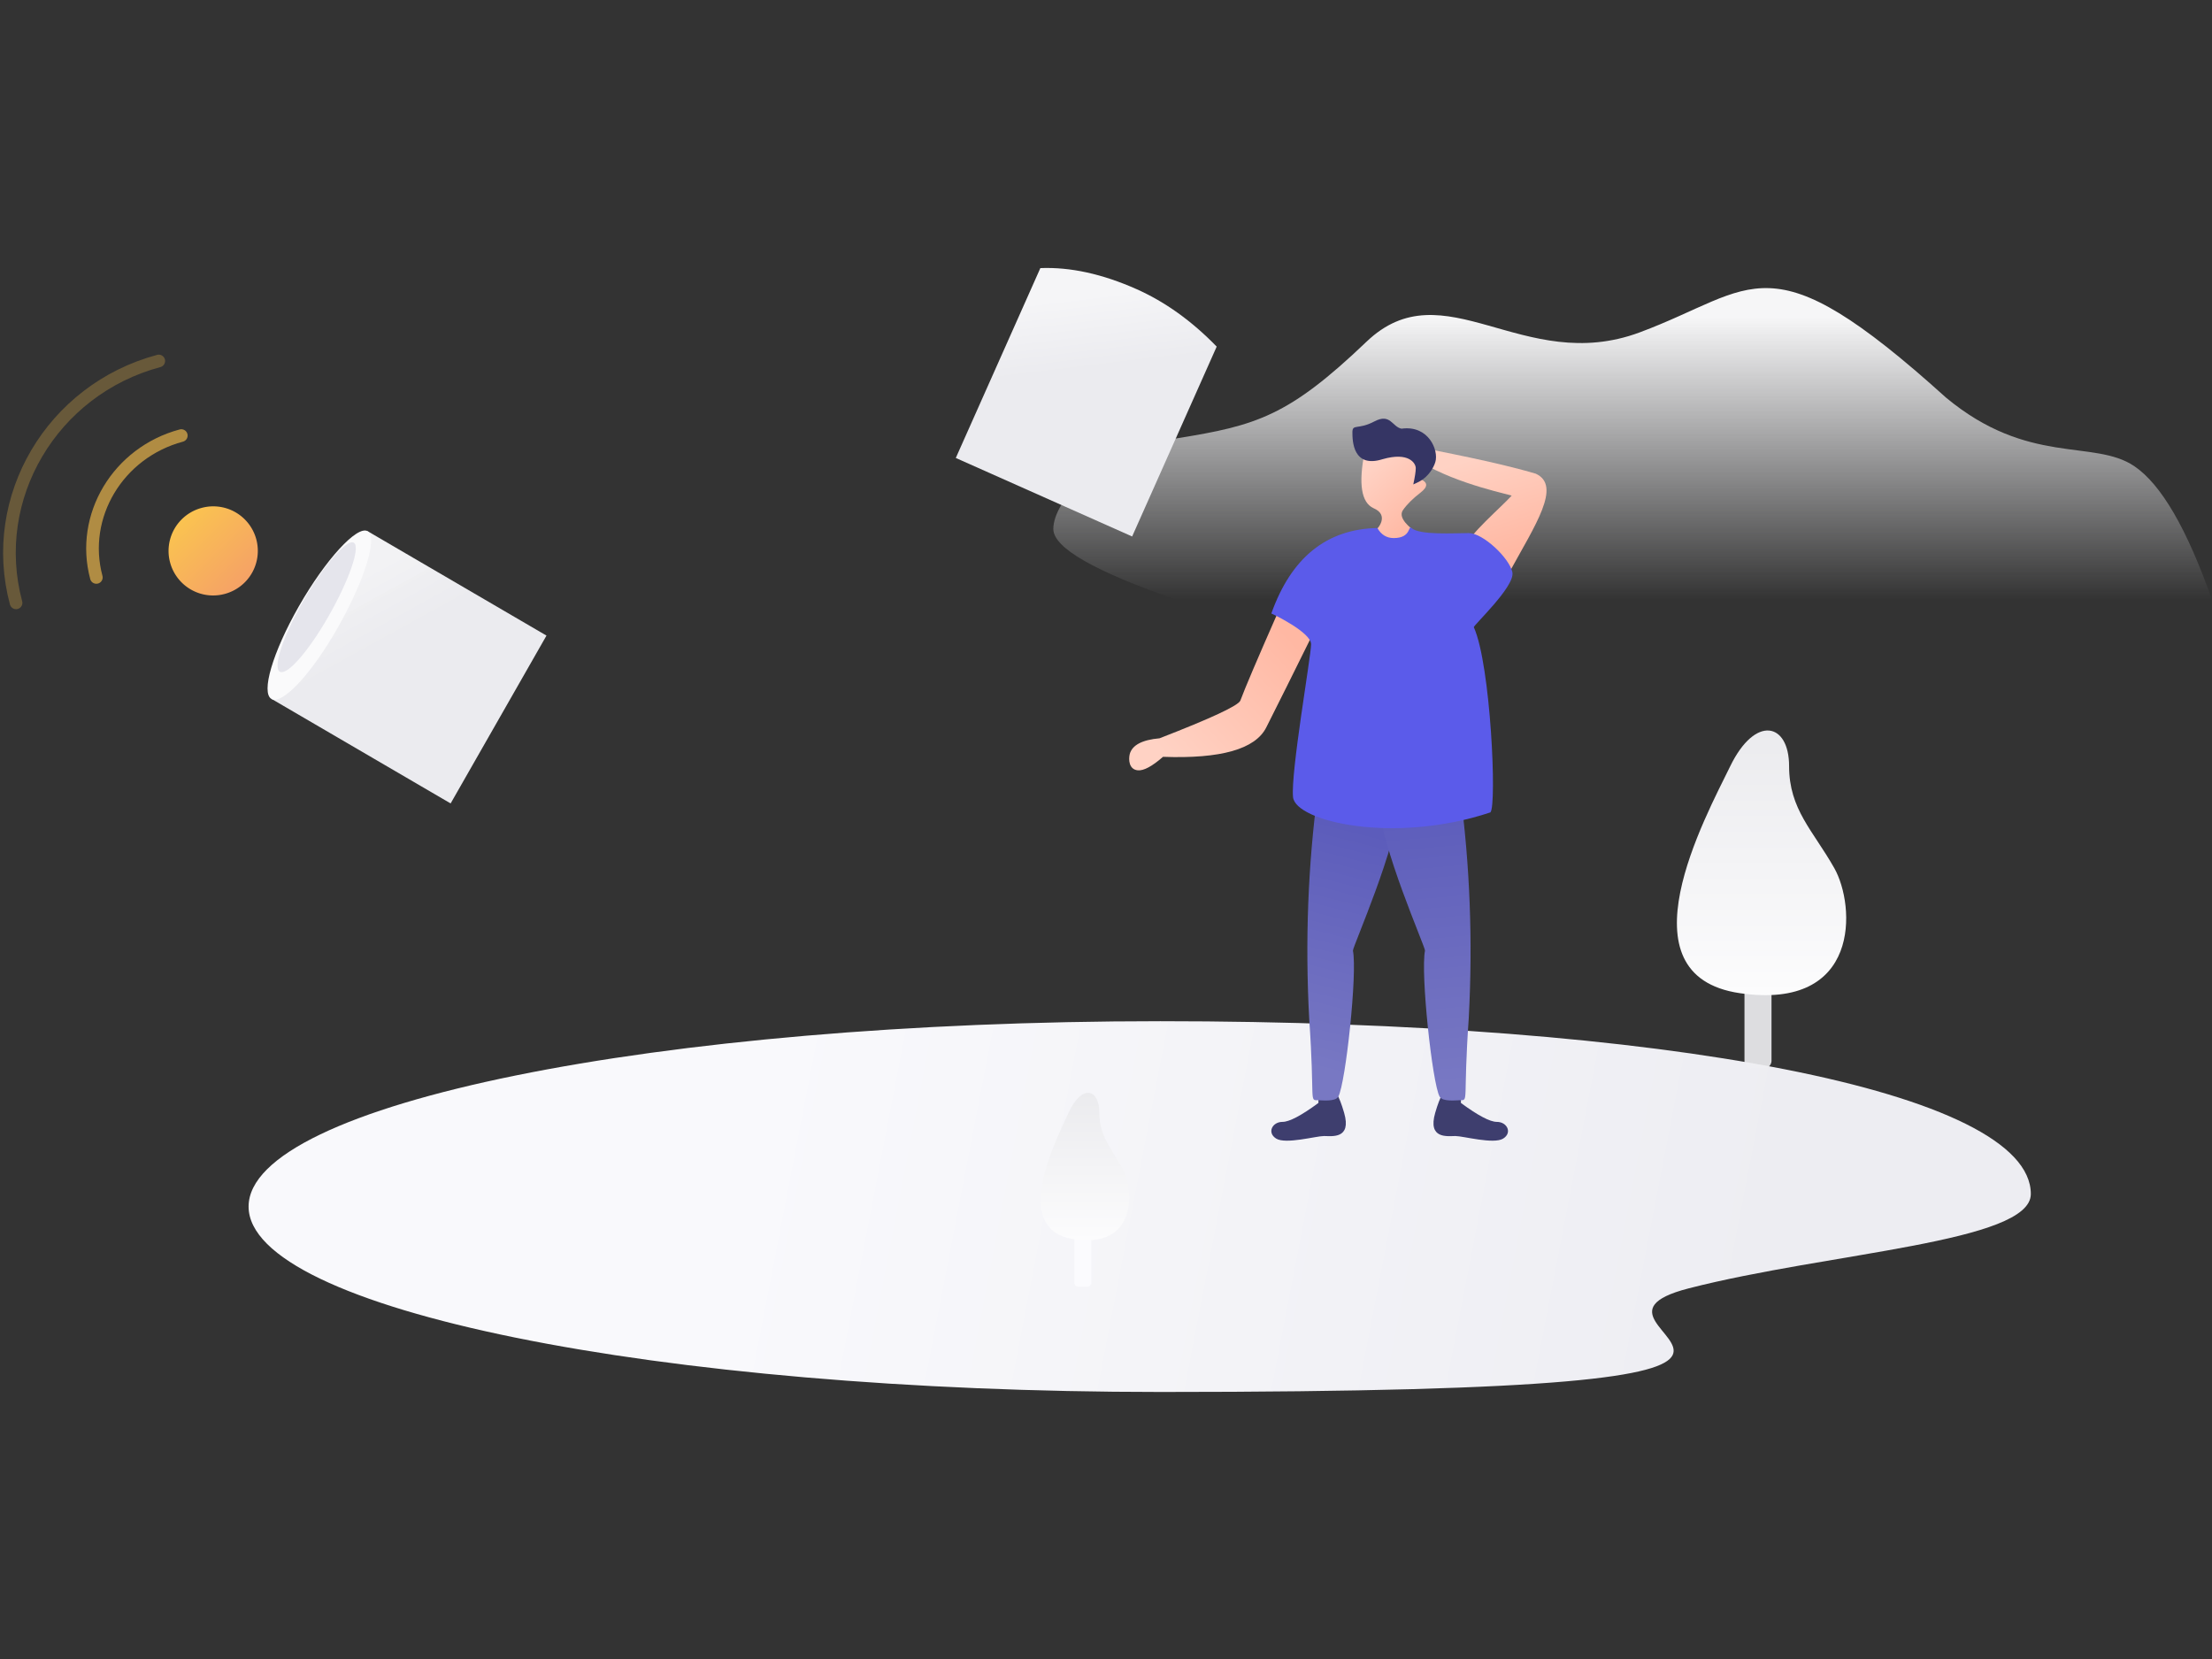 <svg viewBox="0 0 400 300" fill="none" xmlns="http://www.w3.org/2000/svg"><rect x="0" y="0" width="400" height="300" fill="#333333" stroke="none"/><g clip-path="url(#a)"><path fill-rule="evenodd" clip-rule="evenodd" d="M212.83 79.26c14.389-2.298 20.213-4.026 34.261-17.453 14.048-13.426 28.293 6.162 49.42-1.702 21.126-7.865 23.057-17.387 55.371 11.78 14.895 12.397 26.743 7.49 34.044 12.397 4.867 3.271 9.558 11.336 14.074 24.194H212.83c-14.902-5.143-22.353-9.415-22.353-12.815 0-5.1 7.965-14.104 22.353-16.401Z" fill="url(#b)"/><path fill-rule="evenodd" clip-rule="evenodd" d="M188.129 48.481c5.411-.217 11.214 1.053 17.408 3.81 5.154 2.294 9.981 5.756 14.48 10.385l-15.29 34.334-31.888-14.195 15.29-34.334Z" fill="url(#c)"/><path fill-rule="evenodd" clip-rule="evenodd" d="M66.49 96.063c-4.475 3.017-8.396 7.473-11.763 13.369-2.801 4.905-4.658 10.567-5.57 16.983l32.331 18.872 17.334-30.352L66.49 96.063Z" fill="url(#d)"/><path fill-rule="evenodd" clip-rule="evenodd" d="M49.084 126.391c1.913 1.117 7.118-4.353 11.905-12.735 4.786-8.381 7.414-16.477 5.5-17.593-1.912-1.117-7.642 5.168-12.429 13.549-4.786 8.382-6.89 15.663-4.976 16.779Z" fill="#FAFAFB"/><path fill-rule="evenodd" clip-rule="evenodd" d="M50.6 121.463c1.275.744 5.117-3.555 8.797-9.999 3.68-6.444 5.854-12.58 4.579-13.324-1.276-.744-5.517 4.184-9.197 10.628-3.68 6.444-5.455 11.95-4.18 12.695Z" fill="#E5E5EC"/><path fill-rule="evenodd" clip-rule="evenodd" d="M209.823 251.714c147.794 0 67.38-11.5 95.548-18.738 25.339-6.512 61.867-8.295 61.867-17.063 0-18.515-66.36-31.246-157.415-31.246-91.055 0-164.87 15.009-164.87 33.524 0 18.514 73.815 33.523 164.87 33.523Z" fill="url(#e)"/><path fill-rule="evenodd" clip-rule="evenodd" d="M231.038 110.851c-3.683 8.358-5.931 13.637-6.743 15.838-.378.913-5.249 3.186-14.614 6.818-3.14.279-4.935 1.224-5.385 2.836-.256 1.035-.141 2.807 1.457 2.954 1.065.098 2.583-.715 4.555-2.44 10.462.381 16.683-1.387 18.666-5.303 1.982-3.917 5.001-9.979 9.056-18.187l-6.507-3.22-.485.704Z" fill="url(#f)"/><path fill-rule="evenodd" clip-rule="evenodd" d="M265.408 98.427c0-1.51 6.021-6.689 7.928-8.774.528-.09-9.594-1.905-16.492-6.137-4.599-2.821-4.955-3.746-1.069-2.775 9.813 1.85 17.124 3.488 21.936 4.915 4.749 2.172-.094 9.28-4.814 17.907s-7.489-3.626-7.489-5.136Z" fill="url(#g)"/><path fill-rule="evenodd" clip-rule="evenodd" d="M238.41 199.451c-3.101 2.28-5.267 3.42-6.499 3.42-1.848 0-2.847 1.966-1.128 3.027 1.718 1.062 7.221-.468 8.631-.468 1.409 0 5.038.607 3.647-4.199-.927-3.203-1.778-4.566-2.554-4.09l-2.097.676v1.634ZM264.182 199.451c3.101 2.28 5.268 3.42 6.5 3.42 1.847 0 2.846 1.966 1.128 3.027-1.719 1.062-7.222-.468-8.631-.468-1.41 0-5.038.607-3.648-4.199.927-3.203 1.778-4.566 2.554-4.09l2.097.676v1.634Z" fill="#3E3E6E"/><path fill-rule="evenodd" clip-rule="evenodd" d="M238.326 142.94c-1.805 13.461-2.333 27.202-1.584 41.222 1.051 15.127-.05 14.792 1.584 14.792.618 0 3.131.34 3.685-.657 1.325-2.383 3.466-22.371 2.641-26.39-.082-.604 8.24-19.362 8.24-26.657-.31-1.424-5.165-2.194-14.566-2.31Z" fill="url(#h)"/><path fill-rule="evenodd" clip-rule="evenodd" d="M264.01 142.94c1.806 13.461 2.334 27.202 1.585 41.222-1.051 15.127.05 14.792-1.585 14.792-.617 0-3.13.34-3.684-.657-1.325-2.383-3.466-22.371-2.641-26.39.082-.604-8.24-19.362-8.24-26.657.309-1.424 5.165-2.194 14.565-2.31Z" fill="url(#i)"/><path fill-rule="evenodd" clip-rule="evenodd" d="M246.768 81.726c-1.14 5.765-.604 9.154 1.608 10.17 2.896 1.221.851 3.742.265 4.052-.39.207-.295.907.287 2.102 1.831.98 3.177 1.37 4.037 1.17.86-.199 1.909-1.18 3.147-2.942-2.306-1.68-3.109-3.026-2.408-4.04.701-1.015 1.765-2.074 3.193-3.175 1.387-1.076 1.334-1.894-.16-2.454.361-1.017.495-2.177.401-3.48l-4.861-1.403-4.947-1.093-.562 1.093Z" fill="url(#j)"/><path fill-rule="evenodd" clip-rule="evenodd" d="M249.071 95.477c-9.182.192-15.574 5.348-19.175 15.465.481.181 7.19 3.442 7.19 5.557 0 2.116-3.718 23.246-3.262 27.655.456 4.409 18.262 8.563 35.686 2.753 1.187-1.157.07-26.705-2.992-33.478-.159-.283 7.503-7.391 6.966-9.95-.536-2.559-5.291-7.082-7.889-7.082s-8.895.413-10.362-.92c-.62-.564-.002 1.823-3.206 1.823-1.284 0-2.269-.608-2.956-1.823Z" fill="#5B5BEA"/><path fill-rule="evenodd" clip-rule="evenodd" d="M250.02 83.036c4.737-1.366 5.995.733 5.995 1.621 0 .592-.149 1.574-.448 2.944.583-.262.993-.462 1.231-.598 1.453-.832 2.414-2.308 2.757-3.458.64-2.148-1.242-6.705-6.12-6.025-1.7-.326-1.97-2.863-4.926-1.302-2.955 1.56-3.951.36-3.951 1.96s.122 6.53 5.462 4.858Z" fill="#353564"/><path fill-rule="evenodd" clip-rule="evenodd" d="M316.828 168.268h2.145c.757 0 1.371.614 1.371 1.371v22.176a1.37 1.37 0 0 1-1.371 1.37h-2.145a1.37 1.37 0 0 1-1.371-1.37v-22.176c0-.757.614-1.371 1.371-1.371Z" fill="#F0F0F3" fill-opacity=".9"/><path fill-rule="evenodd" clip-rule="evenodd" d="M312.889 138.538c-4.539 9.31-20.168 37.863 1.731 41.06 21.899 3.197 20.922-15.808 17.082-22.609-3.841-6.801-8.177-10.61-8.177-18.451 0-7.84-6.097-9.309-10.636 0Z" fill="url(#k)"/><path fill-rule="evenodd" clip-rule="evenodd" d="M194.972 218.952h1.676c.379 0 .686.307.686.686v12.343a.686.686 0 0 1-.686.686h-1.676a.686.686 0 0 1-.686-.686v-12.343c0-.379.307-.686.686-.686Z" fill="#FBFBFE"/><path fill-rule="evenodd" clip-rule="evenodd" d="M193.235 201.209c-2.373 5.187-10.541 21.095.904 22.877 11.445 1.781 10.935-8.808 8.927-12.597-2.007-3.79-4.273-5.911-4.273-10.28s-3.186-5.187-5.558 0Z" fill="url(#l)"/><path d="M40.62 107.405a8.054 8.054 0 1 0-4.169-15.559 8.054 8.054 0 1 0 4.17 15.559Z" fill="url(#m)"/><path opacity=".7" d="M32.785 78.763c-11.46 3.071-18.338 14.557-15.364 25.656" stroke="#E6B24A" stroke-width="2.286" stroke-linecap="round"/><path opacity=".3" d="M28.712 65.275C9.374 70.457-2.18 90.04 2.904 109.016" stroke="#E4B14C" stroke-width="2.286" stroke-linecap="round"/></g><defs><linearGradient id="b" x1="295.238" y1="57.407" x2="295.238" y2="108.476" gradientUnits="userSpaceOnUse"><stop stop-color="#F6F6F7"/><stop offset="1" stop-color="#FCFCFF" stop-opacity="0"/></linearGradient><linearGradient id="c" x1="197.872" y1="53.305" x2="199.469" y2="66.406" gradientUnits="userSpaceOnUse"><stop stop-color="#F5F5F7"/><stop offset="1" stop-color="#EBEBEF"/></linearGradient><linearGradient id="d" x1="61.54" y1="105.703" x2="67.923" y2="117.296" gradientUnits="userSpaceOnUse"><stop stop-color="#F5F5F7" stop-opacity=".984"/><stop offset="1" stop-color="#EBEBEF"/></linearGradient><linearGradient id="e" x1="134.192" y1="217.374" x2="316.182" y2="252.483" gradientUnits="userSpaceOnUse"><stop stop-color="#F9F9FC"/><stop offset="1" stop-color="#EDEDF2"/></linearGradient><linearGradient id="f" x1="208.483" y1="134.183" x2="231.191" y2="113.028" gradientUnits="userSpaceOnUse"><stop stop-color="#FFD2C4"/><stop offset="1" stop-color="#FFB8A3"/></linearGradient><linearGradient id="g" x1="266.382" y1="82.93" x2="271.565" y2="100.145" gradientUnits="userSpaceOnUse"><stop stop-color="#FFD2C4"/><stop offset="1" stop-color="#FFB8A3"/></linearGradient><linearGradient id="h" x1="244.241" y1="194.9" x2="254.959" y2="152.34" gradientUnits="userSpaceOnUse"><stop stop-color="#7878C3"/><stop offset="1" stop-color="#5C5CBB"/></linearGradient><linearGradient id="i" x1="258.068" y1="196.336" x2="253.657" y2="145.461" gradientUnits="userSpaceOnUse"><stop stop-color="#7878C3"/><stop offset="1" stop-color="#5C5CBB"/></linearGradient><linearGradient id="j" x1="248.655" y1="83.641" x2="257.741" y2="93.885" gradientUnits="userSpaceOnUse"><stop stop-color="#FFD2C4"/><stop offset="1" stop-color="#FFB8A3"/></linearGradient><linearGradient id="k" x1="318.546" y1="132.095" x2="318.546" y2="179.958" gradientUnits="userSpaceOnUse"><stop stop-color="#EBEBEE"/><stop offset="1" stop-color="#FCFCFD"/></linearGradient><linearGradient id="l" x1="196.191" y1="197.619" x2="196.191" y2="224.286" gradientUnits="userSpaceOnUse"><stop stop-color="#EBEBEE"/><stop offset="1" stop-color="#FCFCFD"/></linearGradient><linearGradient id="m" x1="32.94" y1="94.696" x2="44.321" y2="106.411" gradientUnits="userSpaceOnUse"><stop stop-color="#FAC251"/><stop offset="1" stop-color="#F5A067"/></linearGradient><clipPath id="a"><path fill="#fff" d="M0 0h400v300H0z"/></clipPath></defs></svg>